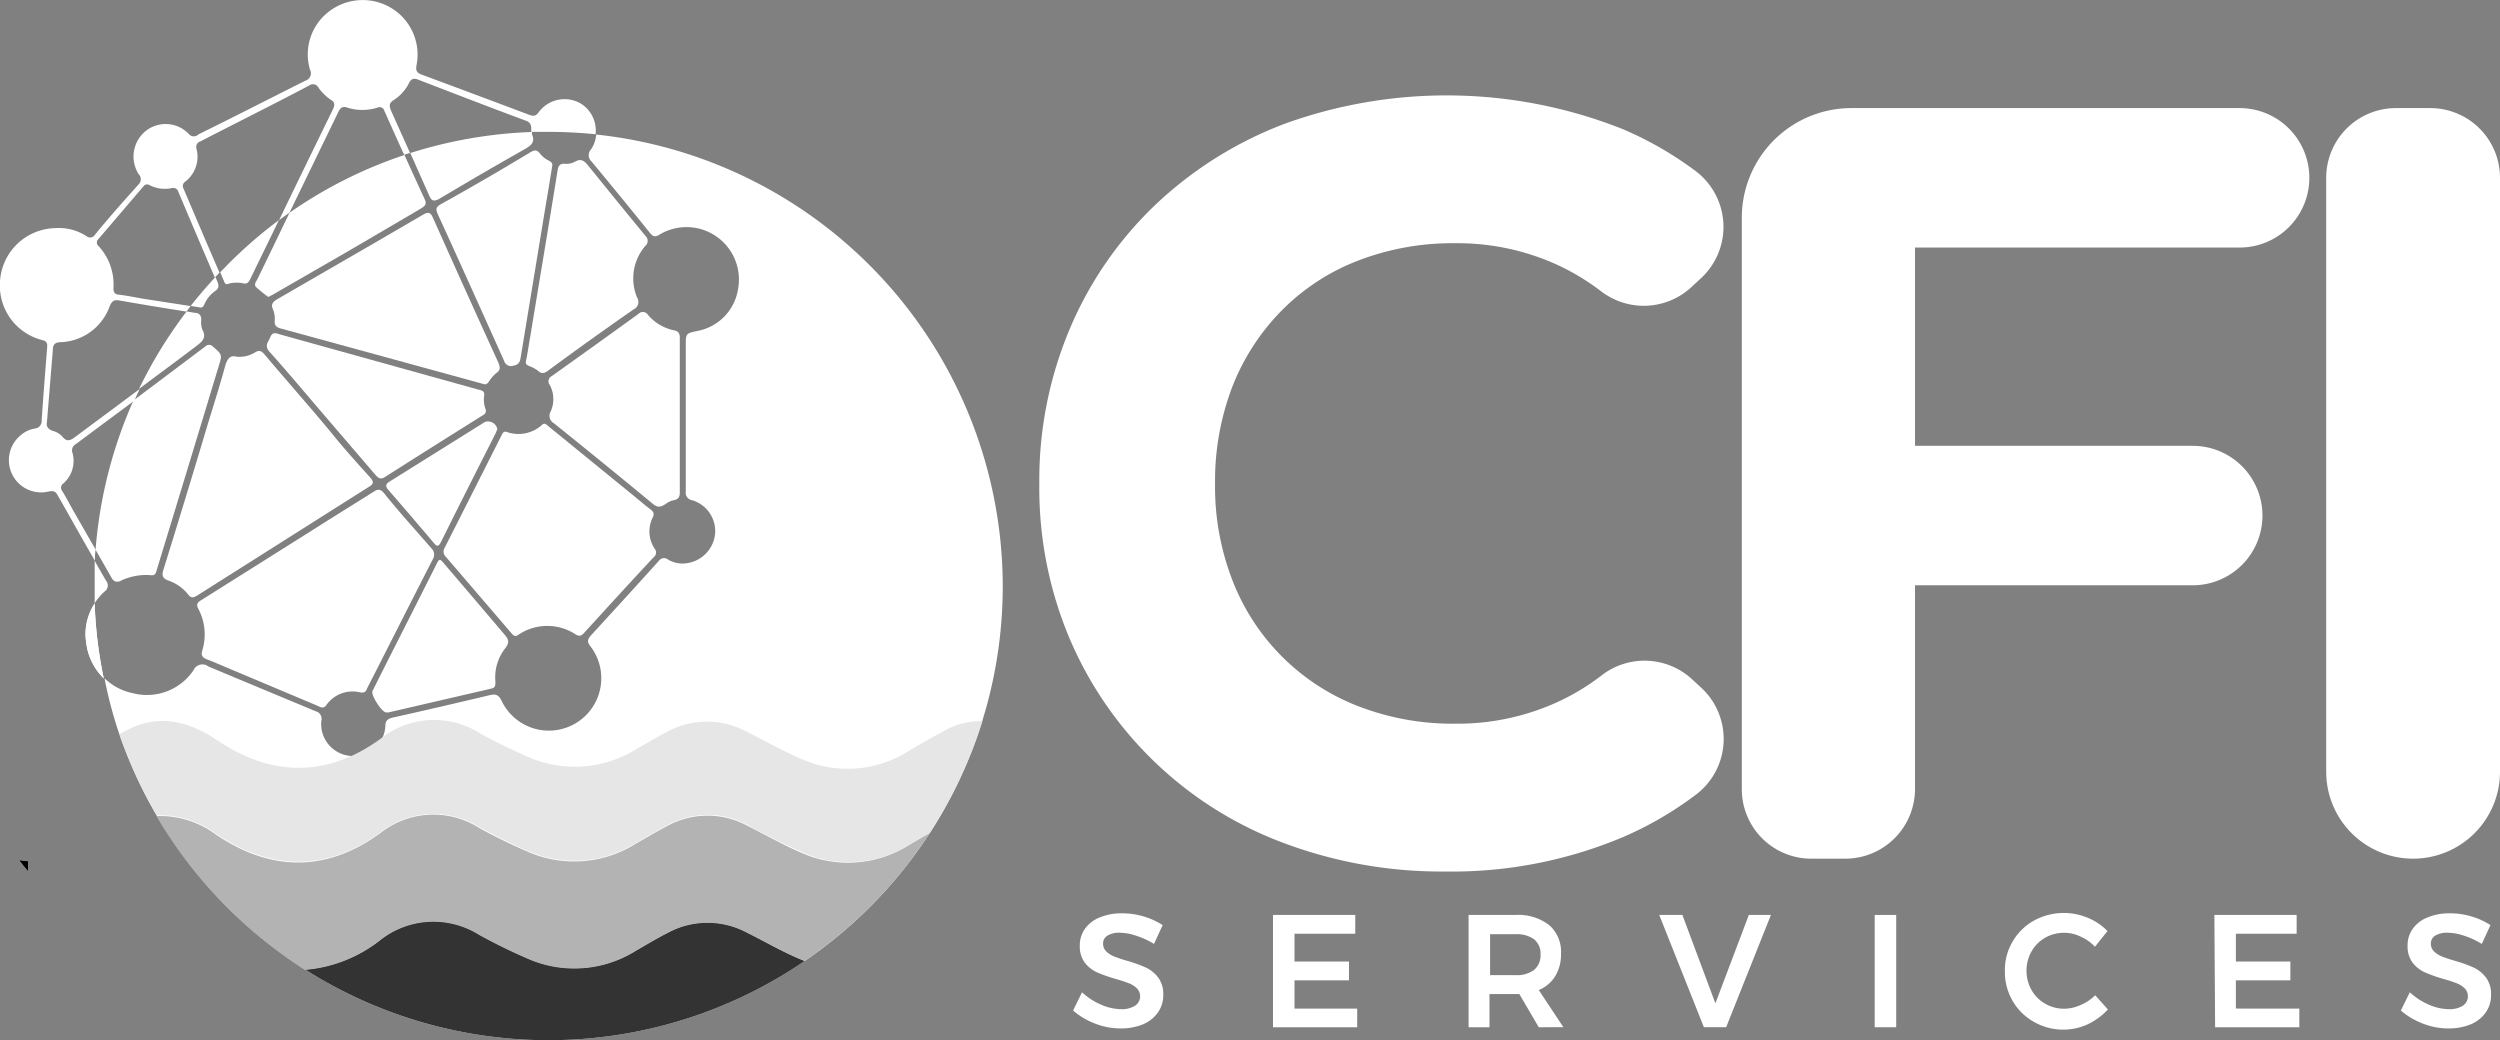 <svg xmlns="http://www.w3.org/2000/svg" viewBox="0 0 167.44 69.67"><rect x="0" y="0" width="167.44" height="69.67" fill="#808080" stroke="none"/><defs><style>.a{fill:#fff;}.b{fill:#333;}.c{fill:#b3b3b3;}.d{fill:#e6e6e6;}.e{isolation:isolate;}</style></defs><title>white_logo</title><path class="a" d="M39,7a2.15,2.15,0,0,0-2.9.49c-.22.32-.4.3-.71.18Q31.81,6.32,28.25,5c-.35-.13-.42-.29-.35-.65A3.64,3.64,0,0,0,26.21.54a3.7,3.7,0,0,0-4.12.19,3.61,3.61,0,0,0-1.33,3.93.52.52,0,0,1-.32.75C18.05,6.61,15.67,7.83,13.29,9A.43.43,0,0,1,12.67,9a2.14,2.14,0,0,0-2.93-.21,2.2,2.2,0,0,0-.45,2.88.47.47,0,0,1,0,.67c-1,1.12-2,2.24-2.93,3.38a.37.37,0,0,1-.56.1,3.44,3.44,0,0,0-2.13-.54A3.79,3.79,0,0,0,0,18.86a3.76,3.76,0,0,0,2.84,3.92c.28.07.34.2.32.48-.13,1.63-.26,3.27-.37,4.9a.5.5,0,0,1-.44.54,1.88,1.88,0,0,0-.94.43,2.16,2.16,0,0,0,1.85,3.79c.26-.05.44-.05.59.23.84,1.47,1.66,2.95,2.51,4.41,0-.25,0-.5.05-.74L5,34.36c-.28-.48-.54-1-.83-1.47a.34.34,0,0,1,.06-.5,2,2,0,0,0,.62-2.07.47.47,0,0,1,.22-.57L9,26.83c.12-.26.23-.52.36-.78L5,29.29c-.31.23-.53.29-.78,0a1.29,1.29,0,0,0-.65-.42c-.33-.1-.48-.3-.43-.55.14-1.69.27-3.3.4-4.9,0-.31.11-.48.48-.5A3.63,3.63,0,0,0,7.35,20.5c.15-.34.3-.45.68-.37,1.48.26,3,.51,4.46.74.09-.12.18-.25.28-.37L9.54,20c-.51-.09-1-.19-1.53-.26-.3,0-.43-.16-.41-.47a3.78,3.78,0,0,0-1-2.79.31.31,0,0,1,0-.48l3-3.51a.3.3,0,0,1,.4-.1,2.23,2.23,0,0,0,1.5.21.36.36,0,0,1,.45.26q1.21,2.87,2.44,5.73l.31-.33q-1.21-2.8-2.4-5.61a.35.35,0,0,1,.1-.48,2.09,2.09,0,0,0,.76-2.2.39.39,0,0,1,.26-.5C15.88,8.2,18.3,7,20.72,5.72a.41.41,0,0,1,.61.15,3.12,3.12,0,0,0,.84.82c.26.16.26.34.14.61Q20.5,11,18.69,14.75c.23-.18.47-.34.7-.51l3.26-6.72c.14-.29.27-.43.62-.31a3.32,3.32,0,0,0,2,0,.33.33,0,0,1,.47.21c.45,1,.89,2,1.33,2.95l.39-.13L26.2,7.43c-.15-.34-.15-.54.2-.75a2.83,2.83,0,0,0,1-1.13c.15-.29.32-.33.62-.21,2.39.92,4.79,1.85,7.19,2.74.4.14.38.41.37.75l1.11,0c1.09,0,2.16.06,3.2.16A2.14,2.14,0,0,0,39,7ZM5.73,42.63a7.17,7.17,0,0,0,.11.81,4.06,4.06,0,0,0,1.11,2,29.69,29.69,0,0,1-.61-5A3.77,3.77,0,0,0,5.73,42.63Z"/><path class="a" d="M7,39.62a4,4,0,0,0-.66.78c0-.38,0-.76,0-1.15,0-.56,0-1.13,0-1.69.25.45.51.89.76,1.33A.49.49,0,0,1,7,39.62Z"/><path class="a" d="M13.21,23.13c-1.31,1-2.6,1.94-3.9,2.92a30.24,30.24,0,0,1,3.19-5.19l.53.09c.3,0,.46.16.45.49a1.32,1.32,0,0,0,.07.63C13.82,22.56,13.62,22.82,13.21,23.13Z"/><path class="a" d="M13.39,20.59l-.62-.1c.53-.67,1.08-1.31,1.66-1.94l.13.31c.12.29.1.48-.18.65a2.15,2.15,0,0,0-.68.84C13.64,20.49,13.58,20.63,13.39,20.59Z"/><path class="a" d="M7.48,38.71,6.4,36.82a30.37,30.37,0,0,1,2.54-10l4.79-3.6a.36.36,0,0,1,.54,0c.62.54.62.54.37,1.33q-2.05,6.78-4.12,13.55c-.06.19-.08.44-.36.43A3.91,3.91,0,0,0,8,38.94C7.71,39,7.6,38.91,7.48,38.71Z"/><path class="a" d="M15,18.82c-.09-.2-.17-.4-.25-.59l.48-.49a30.6,30.6,0,0,1,3.45-3h0c-.63,1.31-1.27,2.61-1.9,3.91-.09.18-.17.37-.43.34a2.12,2.12,0,0,0-1,0C15.13,19.09,15.06,19,15,18.82Z"/><path class="a" d="M17.7,23.72c1.47,1.74,3,3.47,4.44,5.2C23,30,23.91,31,24.81,32c.23.27.22.41-.08.59L13.2,39.89c-.21.13-.36.18-.54,0a2.91,2.91,0,0,0-1.36-1c-.46-.16-.47-.38-.34-.78q1.53-4.92,3-9.85c.38-1.23.77-2.46,1.11-3.71.13-.48.32-.79.78-.66a2,2,0,0,0,1.19-.26C17.33,23.44,17.48,23.47,17.7,23.72Z"/><path class="a" d="M17.25,18.68c.71-1.47,1.43-2.95,2.14-4.43a29.91,29.91,0,0,1,7.7-3.87c.45,1,.91,2,1.37,3,.15.34-.07.46-.29.6L23.6,16.66l-5.2,3c-.13.08-.26.14-.43.23a9.57,9.57,0,0,1-.84-.68C17,19,17.17,18.85,17.25,18.68Z"/><path class="a" d="M13.55,43.56a3.66,3.66,0,0,0-.27-2.79c-.15-.29-.06-.42.19-.57L21,35.46c1.32-.84,2.65-1.66,4-2.51.29-.19.46-.23.72.08,1,1.25,2.11,2.47,3.18,3.7a.58.58,0,0,1,.08.74c-1.47,2.87-2.92,5.75-4.38,8.61-.07.16-.12.37-.49.29a2.14,2.14,0,0,0-2.27.88c-.21.26-.42.08-.62,0l-5.8-2.44c-.5-.21-1-.43-1.51-.63C13.57,44.06,13.44,43.91,13.55,43.56Z"/><path class="a" d="M18.11,22.56c.16-.36.41-.23.65-.16l13.3,3.7c.18.05.41.07.37.39a1.8,1.8,0,0,0,.09.91.32.32,0,0,1-.18.41c-2.2,1.38-4.4,2.76-6.59,4.16-.3.18-.44,0-.6-.16l-3.38-3.94c-1.24-1.44-2.45-2.9-3.72-4.31C17.67,23.13,18,22.89,18.11,22.56Z"/><path class="a" d="M33.31,28.74l-.13.31c-1.22,2.41-2.44,4.82-3.64,7.24-.16.32-.27.34-.49.07Q27.54,34.57,26,32.8c-.19-.23-.18-.37.08-.54l6.4-4A.64.64,0,0,1,33.31,28.74Z"/><path class="a" d="M33.22,25a2.53,2.53,0,0,0-.47.55c-.09.12-.17.22-.33.18l-1.85-.51L18.8,22c-.29-.08-.43-.2-.4-.53a1.64,1.64,0,0,0-.12-.76c-.15-.33,0-.48.25-.65l6.59-3.81,3.23-1.88c.31-.18.48-.16.63.18q2.17,4.86,4.39,9.72C33.51,24.59,33.53,24.81,33.22,25Z"/><path class="a" d="M33.86,43.39a3.16,3.16,0,0,0-.68,2.26c0,.27,0,.42-.32.48L26,47.72l-.13,0c-.29,0-1.05-1.17-.92-1.44.5-1,1-2,1.51-3,.91-1.8,1.83-3.61,2.73-5.41.24-.48.25-.48.59-.08,1.34,1.57,2.68,3.14,4,4.7C34.05,42.8,34.15,43,33.86,43.39Z"/><path class="a" d="M28.76,13.13l-1.28-2.88a30.46,30.46,0,0,1,8.15-1.41V9c.27.6-.18.82-.66,1.09-1.88,1.06-3.74,2.15-5.59,3.25C29.05,13.5,28.91,13.46,28.76,13.13Z"/><path class="a" d="M35.52,10.2c.27-.16.45-.18.65.09a1.72,1.72,0,0,0,.61.48c.12.07.23.15.21.32-.14.87-.28,1.74-.43,2.6L34.88,23.9c-.05.31-.11.53-.49.59a.48.48,0,0,1-.63-.33c-1.48-3.28-2.95-6.57-4.45-9.84-.15-.34-.08-.47.21-.64Q32.54,12,35.52,10.2Z"/><path class="a" d="M35.53,22.45c.6-3.66,1.22-7.32,1.81-11,.05-.31.12-.51.51-.48a1.18,1.18,0,0,0,.66-.14c.39-.22.6-.08.86.23q1.92,2.38,3.86,4.74a.44.44,0,0,1,0,.66,3.33,3.33,0,0,0-.56,3.47.55.55,0,0,1-.23.79q-2.88,2-5.74,4.11c-.25.18-.42.23-.67,0a2.46,2.46,0,0,0-.6-.32c-.14-.06-.24-.13-.21-.29C35.34,23.66,35.43,23,35.53,22.45Z"/><path class="a" d="M34.27,42.43q-2.21-2.58-4.42-5.15a.47.47,0,0,1-.08-.57q1.92-3.78,3.83-7.57c.07-.14.15-.28.34-.21a2.34,2.34,0,0,0,2.38-.49c.17-.14.28,0,.4.1l5.79,4.72c.35.29.7.59,1.06.86.19.15.27.27.15.53a2.09,2.09,0,0,0,.12,2.09.4.4,0,0,1-.07.59C42.21,39,40.66,40.7,39.11,42.4c-.17.18-.29.24-.54.1a3.46,3.46,0,0,0-3.83,0C34.55,42.65,34.43,42.62,34.27,42.43Z"/><path class="a" d="M43.67,33.7Q40.4,31,37.1,28.35a.58.58,0,0,1-.21-.81,2,2,0,0,0-.07-1.76.39.39,0,0,1,.15-.6c1.94-1.39,3.88-2.77,5.81-4.17a.39.39,0,0,1,.61.07,3.15,3.15,0,0,0,1.77,1.05c.28.05.37.21.37.48s0,.58,0,.87h0c0,3.17,0,6.34,0,9.51,0,.27-.08.43-.35.5a1.38,1.38,0,0,0-.58.25C44.23,34,44,34,43.67,33.7Z"/><path class="a" d="M67.16,39.24A30.37,30.37,0,0,1,53.9,64.36a30.41,30.41,0,0,1-33.47.57,30.78,30.78,0,0,1-5.2-4.17A30.48,30.48,0,0,1,8,49.19a27.8,27.8,0,0,1-1-3.76,3.83,3.83,0,0,0,1.91,1,3.76,3.76,0,0,0,4.05-1.54.65.65,0,0,1,1-.25c2.39,1,4.79,2,7.19,3a.52.52,0,0,1,.37.65,2.14,2.14,0,0,0,1.88,2.33,2.12,2.12,0,0,0,2.41-2c0-.37.17-.48.5-.56q3.22-.72,6.44-1.49c.44-.11.65-.06.86.4a3.51,3.51,0,1,0,5.93-3.69c-.23-.29-.18-.45,0-.68,1.54-1.68,3.08-3.36,4.6-5.05a.41.41,0,0,1,.59-.08,1.9,1.9,0,0,0,1.28.25,2.21,2.21,0,0,0,1.89-2.05,2.16,2.16,0,0,0-1.55-2.17.51.51,0,0,1-.42-.59c0-.5,0-1,0-1.5q0-4.12,0-8.25c0-.84,0-.83.81-1a3.38,3.38,0,0,0,2.69-2.79,3.51,3.51,0,0,0-5.27-3.65c-.3.18-.43.12-.63-.12q-1.93-2.4-3.9-4.77a.57.57,0,0,1-.05-.82,2,2,0,0,0,.35-1A30.46,30.46,0,0,1,67.16,39.24Z"/><path class="b" d="M53.9,64.36a30.41,30.41,0,0,1-33.47.57,9.35,9.35,0,0,0,5.06-2,5.72,5.72,0,0,1,6.61-.34c1,.56,2.12,1.1,3.2,1.57a7.75,7.75,0,0,0,7.27-.49c.72-.42,1.44-.85,2.17-1.22a5.59,5.59,0,0,1,5.31,0C51.33,63.11,52.57,63.84,53.9,64.36Z"/><path class="c" d="M62.28,55.78a30.43,30.43,0,0,1-8.38,8.58c-1.33-.52-2.57-1.25-3.86-1.88a5.59,5.59,0,0,0-5.31,0c-.73.37-1.45.81-2.17,1.22a7.75,7.75,0,0,1-7.27.49c-1.09-.47-2.16-1-3.2-1.57a5.75,5.75,0,0,0-6.61.34,9.35,9.35,0,0,1-5.06,2,30.78,30.78,0,0,1-5.2-4.17,30.35,30.35,0,0,1-4.74-6.13,6.24,6.24,0,0,1,4,1.25c3.64,2.45,7.36,2.54,11-.12a5.72,5.72,0,0,1,6.61-.34c1,.56,2.12,1.1,3.2,1.57a7.75,7.75,0,0,0,7.27-.5c.72-.41,1.44-.84,2.17-1.22a5.59,5.59,0,0,1,5.31,0c1.36.68,2.68,1.45,4.08,2A7.66,7.66,0,0,0,61,56.52Z"/><path d="M1.87,57.7v.61c-.19-.22-.37-.45-.54-.67Z"/><path class="d" d="M65.8,48.3a30.58,30.58,0,0,1-3.52,7.49c-.43.23-.86.48-1.29.73a7.63,7.63,0,0,1-6.86.73,45.18,45.18,0,0,1-4.08-2,5.59,5.59,0,0,0-5.31,0c-.73.38-1.45.81-2.17,1.22a7.75,7.75,0,0,1-7.27.5c-1.09-.47-2.16-1-3.2-1.57a5.75,5.75,0,0,0-6.61.34c-3.61,2.65-7.33,2.57-11,.12a6.24,6.24,0,0,0-4-1.25A30.18,30.18,0,0,1,8,49.18c2.19-1.35,4.29-1.12,6.53.39,3.64,2.45,7.36,2.54,11-.12a5.72,5.72,0,0,1,6.61-.34c1,.56,2.12,1.1,3.2,1.57a7.78,7.78,0,0,0,7.27-.5c.72-.41,1.44-.84,2.17-1.22A5.59,5.59,0,0,1,50,49c1.36.67,2.68,1.45,4.08,2A7.63,7.63,0,0,0,61,50.21c.73-.43,1.44-.83,2.18-1.23A5,5,0,0,1,65.8,48.3Z"/><path d="M1.87,57.7v.61c-.19-.22-.37-.45-.54-.67Z"/><path class="a" d="M6.34,40.4a3.77,3.77,0,0,0-.61,2.23,7.17,7.17,0,0,0,.11.81,4.06,4.06,0,0,0,1.11,2A28.47,28.47,0,0,1,6.34,40.4Z"/><path class="a" d="M85.9,20.74a14.48,14.48,0,0,1,5.1-3.3,17.54,17.54,0,0,1,6.46-1.15,16.1,16.1,0,0,1,6.89,1.47,15.81,15.81,0,0,1,2.9,1.76,4.69,4.69,0,0,0,6-.26l.68-.63a4.68,4.68,0,0,0-.36-7.17,23.48,23.48,0,0,0-4.88-2.81,31.93,31.93,0,0,0-22.65-.36,25.93,25.93,0,0,0-8.65,5.42A24.81,24.81,0,0,0,71.66,22a26.06,26.06,0,0,0-2.05,10.41,25.89,25.89,0,0,0,2.05,10.41A25.1,25.1,0,0,0,86,56.47a30.07,30.07,0,0,0,10.81,1.9,29.48,29.48,0,0,0,11.88-2.3,23.52,23.52,0,0,0,4.9-2.85,4.67,4.67,0,0,0,.35-7.16l-.65-.6a4.69,4.69,0,0,0-6-.24A15.4,15.4,0,0,1,104.36,47a16.13,16.13,0,0,1-6.89,1.47A17.51,17.51,0,0,1,91,47.31a14.71,14.71,0,0,1-8.44-8.4,17.33,17.33,0,0,1-1.18-6.53,17.62,17.62,0,0,1,1.18-6.54A15.08,15.08,0,0,1,85.9,20.74Z"/><path class="a" d="M121.29,57.51h2.3a4.67,4.67,0,0,0,4.67-4.67V39.2h18.6a4.67,4.67,0,0,0,4.67-4.67h0a4.67,4.67,0,0,0-4.67-4.67h-18.6V16.58H150a4.67,4.67,0,0,0,4.67-4.67h0A4.67,4.67,0,0,0,150,7.24H124a7.34,7.34,0,0,0-7.34,7.34V52.84A4.65,4.65,0,0,0,121.29,57.51Z"/><path class="a" d="M155.8,11.91V51.69a5.82,5.82,0,0,0,5.82,5.82h0a5.82,5.82,0,0,0,5.82-5.82V11.91a4.67,4.67,0,0,0-4.67-4.67h-2.3A4.67,4.67,0,0,0,155.8,11.91Z"/><g class="e"><path class="a" d="M76.06,62.66A3.59,3.59,0,0,0,75,62.47a1.5,1.5,0,0,0-.82.19.6.6,0,0,0-.3.54.71.71,0,0,0,.21.52,1.65,1.65,0,0,0,.53.34,8.6,8.6,0,0,0,.87.29,9.46,9.46,0,0,1,1.25.45,2.24,2.24,0,0,1,.83.67,1.83,1.83,0,0,1,.34,1.16,2,2,0,0,1-.37,1.2,2.32,2.32,0,0,1-1,.78,3.88,3.88,0,0,1-1.49.27,4.67,4.67,0,0,1-1.72-.33,4.87,4.87,0,0,1-1.46-.87l.6-1.22a4.43,4.43,0,0,0,1.28.83,3.41,3.41,0,0,0,1.32.3,1.68,1.68,0,0,0,.95-.23.76.76,0,0,0,.13-1.16,1.58,1.58,0,0,0-.53-.34q-.32-.13-.88-.29a10.35,10.35,0,0,1-1.25-.44,2.16,2.16,0,0,1-.83-.65,1.8,1.8,0,0,1-.34-1.14,1.92,1.92,0,0,1,.35-1.14,2.25,2.25,0,0,1,1-.76,3.78,3.78,0,0,1,1.48-.27,5,5,0,0,1,1.45.21,4.9,4.9,0,0,1,1.27.58l-.58,1.26A5.45,5.45,0,0,0,76.06,62.66Z"/><path class="a" d="M85.26,61.28h5.51v1.26H86.7v1.86h3.65v1.26H86.7v1.89h4.2V68.8H85.26Z"/><path class="a" d="M103.06,68.8l-1.3-2.22h-2V68.8H98.36V61.28h3.14a3.38,3.38,0,0,1,2.26.68,2.37,2.37,0,0,1,.79,1.91,2.82,2.82,0,0,1-.38,1.5,2.33,2.33,0,0,1-1.11.94l1.65,2.49ZM99.8,65.31h1.7a1.92,1.92,0,0,0,1.25-.35,1.29,1.29,0,0,0,.43-1.05,1.24,1.24,0,0,0-.43-1,2,2,0,0,0-1.25-.34H99.8Z"/><path class="a" d="M111.13,61.28h1.55l2.21,5.92,2.24-5.92h1.48l-3,7.52h-1.49Z"/><path class="a" d="M125.56,61.28H127V68.8h-1.44Z"/><path class="a" d="M139.35,62.73a2.55,2.55,0,0,0-2.38.08,2.41,2.41,0,0,0-.91.92,2.64,2.64,0,0,0,0,2.57,2.45,2.45,0,0,0,.91.92,2.49,2.49,0,0,0,1.28.34,2.69,2.69,0,0,0,1.08-.24,3.11,3.11,0,0,0,1-.66l.85.95a4.43,4.43,0,0,1-1.37,1,3.87,3.87,0,0,1-1.59.35,3.94,3.94,0,0,1-2-.52,3.78,3.78,0,0,1-1.42-1.4,3.83,3.83,0,0,1-.52-2,3.74,3.74,0,0,1,.53-2,3.78,3.78,0,0,1,1.43-1.39,4.16,4.16,0,0,1,3.59-.18,3.87,3.87,0,0,1,1.32.89l-.84,1.05A2.85,2.85,0,0,0,139.35,62.73Z"/><path class="a" d="M148.31,61.28h5.51v1.26h-4.07v1.86h3.65v1.26h-3.65v1.89H154V68.8h-5.64Z"/><path class="a" d="M165,62.66a3.59,3.59,0,0,0-1.07-.19,1.5,1.5,0,0,0-.82.19.6.6,0,0,0-.3.54.71.71,0,0,0,.21.52,1.65,1.65,0,0,0,.53.34,8.6,8.6,0,0,0,.87.29,9.46,9.46,0,0,1,1.25.45,2.24,2.24,0,0,1,.83.67,1.83,1.83,0,0,1,.34,1.16,2,2,0,0,1-.37,1.2,2.32,2.32,0,0,1-1,.78,3.88,3.88,0,0,1-1.49.27,4.67,4.67,0,0,1-1.72-.33,4.87,4.87,0,0,1-1.46-.87l.6-1.22a4.43,4.43,0,0,0,1.28.83,3.41,3.41,0,0,0,1.32.3,1.68,1.68,0,0,0,.95-.23.76.76,0,0,0,.13-1.16,1.58,1.58,0,0,0-.53-.34q-.32-.13-.88-.29a10.35,10.35,0,0,1-1.25-.44,2.16,2.16,0,0,1-.83-.65,1.8,1.8,0,0,1-.34-1.14,1.92,1.92,0,0,1,.35-1.14,2.25,2.25,0,0,1,1-.76,3.78,3.78,0,0,1,1.48-.27,5,5,0,0,1,1.45.21,4.9,4.9,0,0,1,1.27.58l-.58,1.26A5.45,5.45,0,0,0,165,62.66Z"/></g></svg>